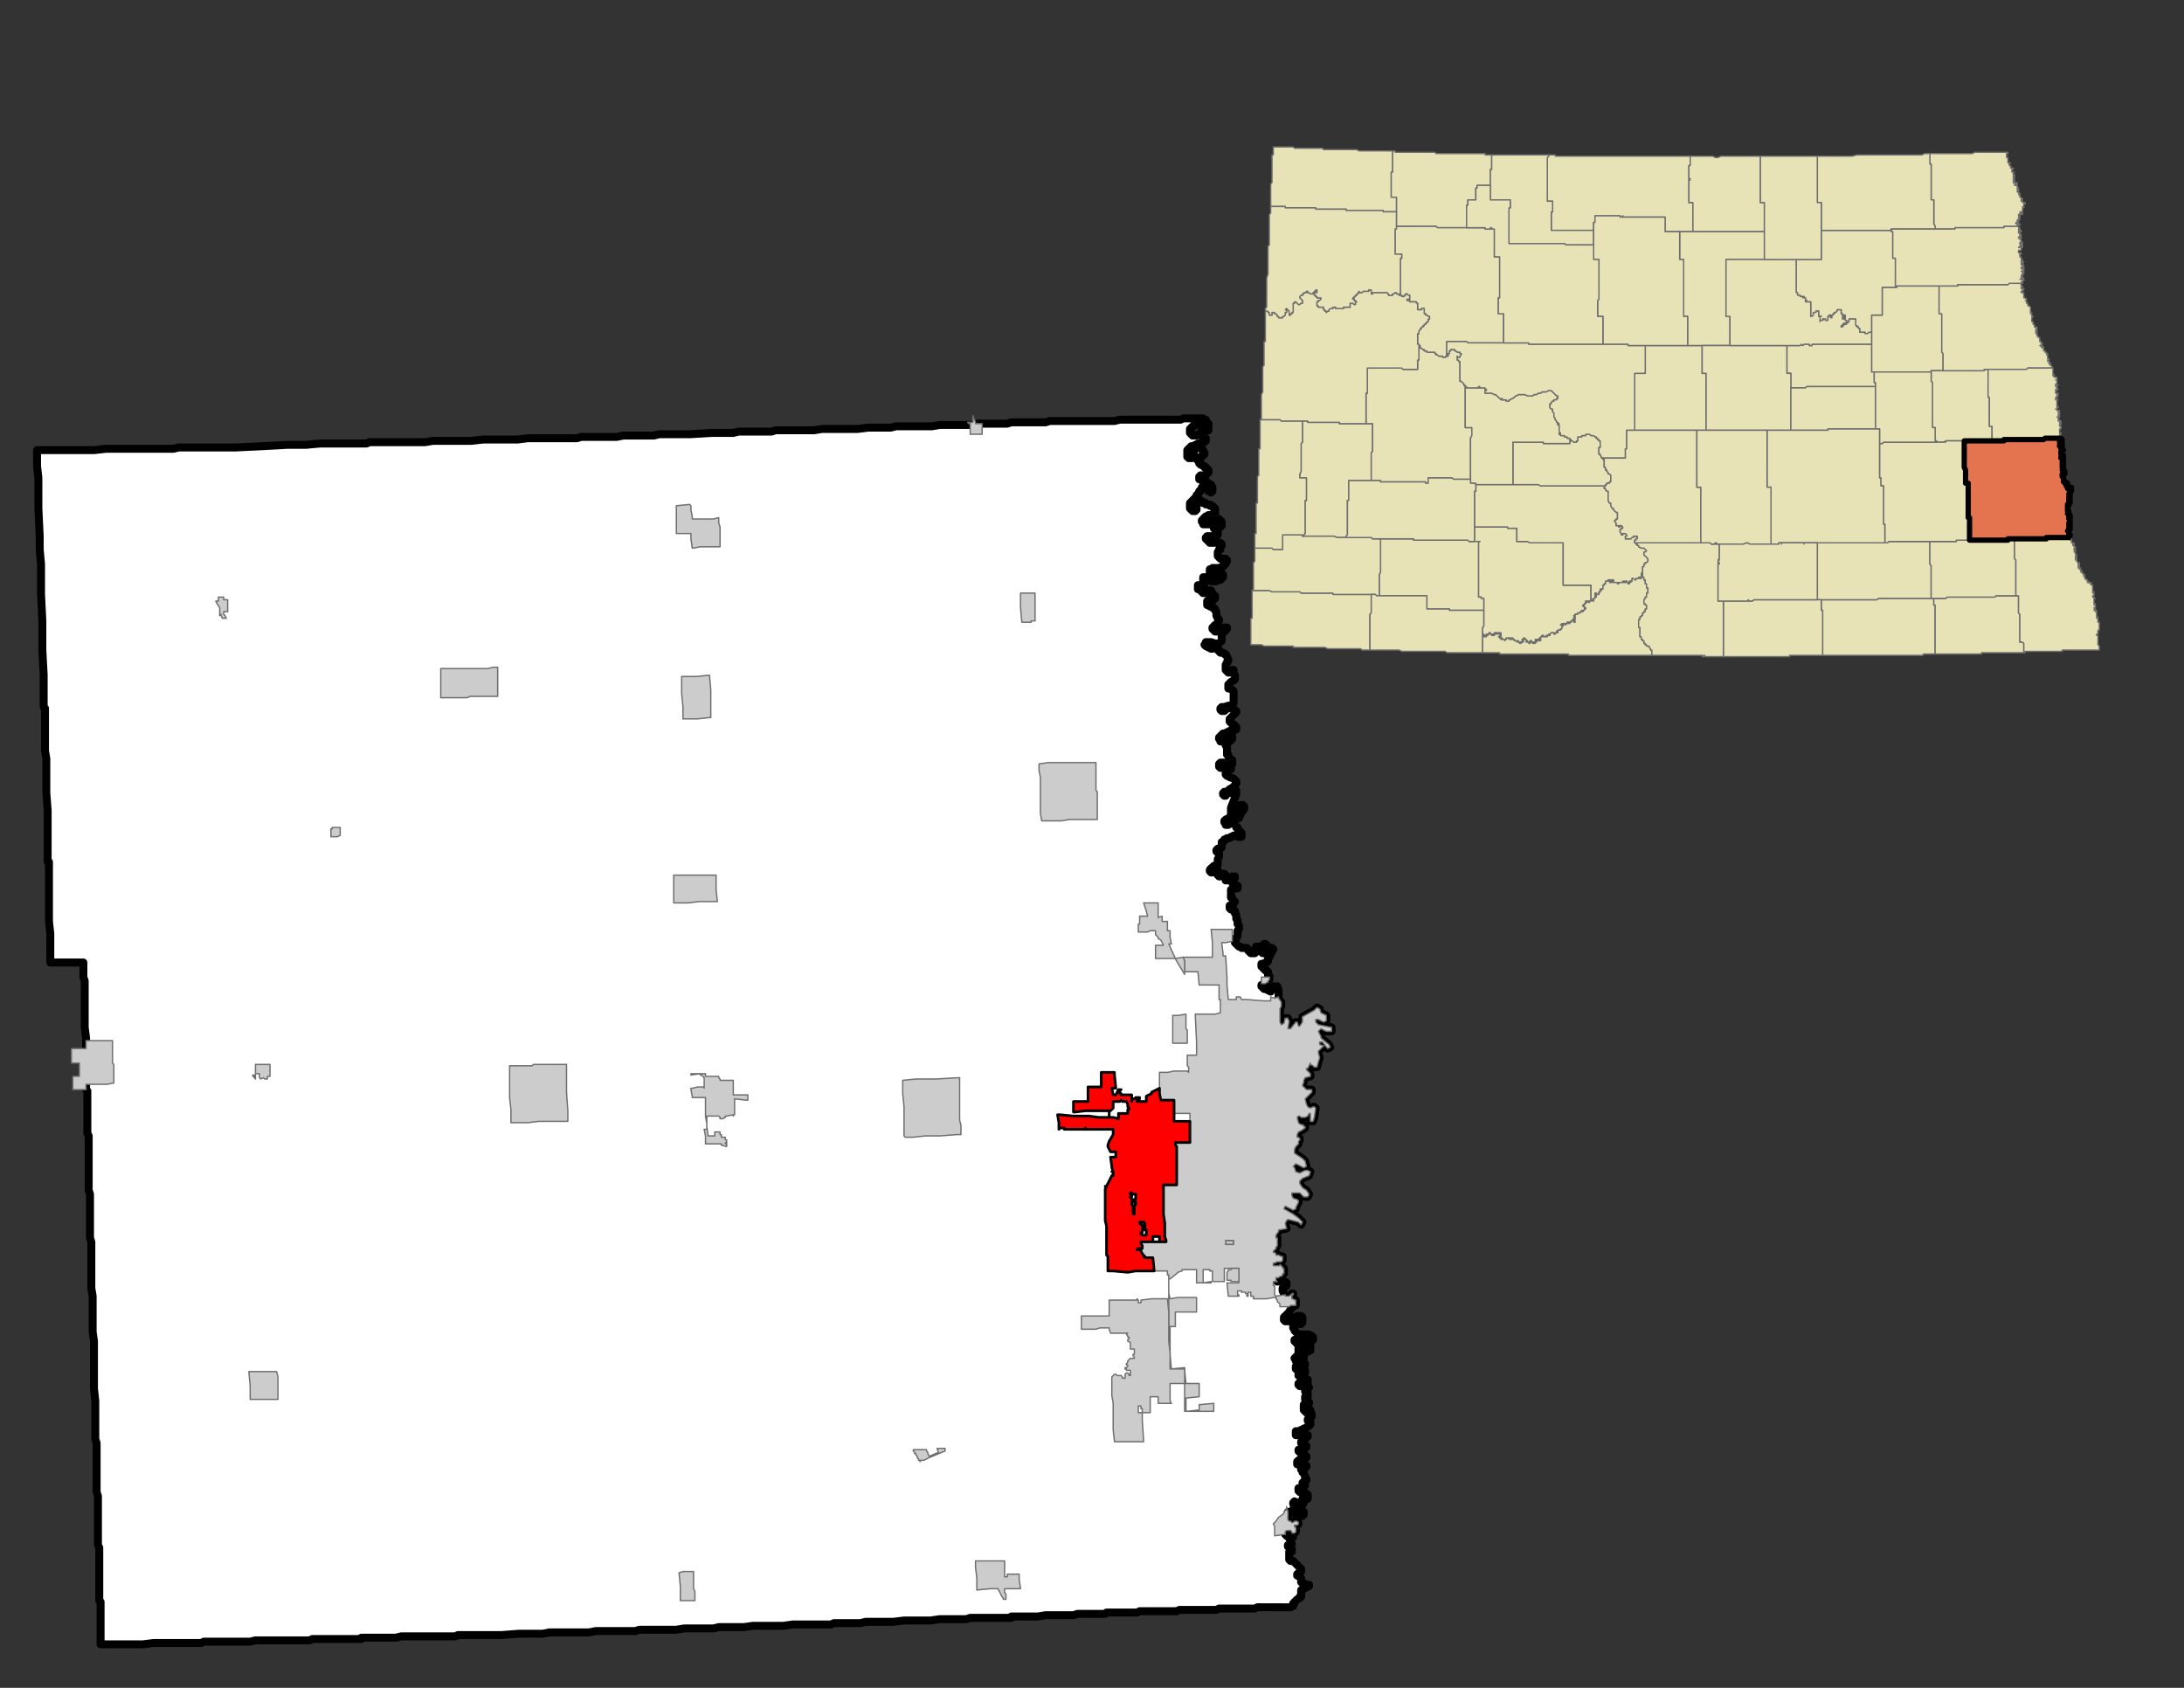<svg xmlns="http://www.w3.org/2000/svg" width="1056" height="816" viewBox="0 0 792 612"><rect x="0" y="0" width="792" height="612" fill="#333333" stroke="none"/><clipPath id="a"><path d="M.96 0v612H792V0H.96z"/></clipPath><path clip-path="url(#a)" fill="#FFF" fill-rule="evenodd" d="M463.194 448.842v2.88l-.48.48v.48l-.48.48-.48.48v.48h.48l.48.48v.48h.96l.96.48h.48v1.44l-.48.48h-1.44l-.96.48h-.48v.96h2.4v-.48l.48.48.48.48v.48h.48v1.92h-.48v.481l-.48.48h-.48l-.48.48h-.96v.96l.48.48h.48l1.44-.48.48.48h.48v.48h.48v.96h-.48v.48h-.48l-.48.48v.96l.48.96v.48h.48v.48h1.44l.48-.48h.48v-.48h.48v.48l-.48.48v.96h.48l.48.48h.48V473.325h-.48l-.96.96-.48.48-.48.96-.48.48-.48.48-.48.48-.48.48v.96l.48.48h1.92l.96-.96.48-.48h.48l.48-.48h1.44l.48.48v1.92h-.48v.48h-.96l-.96-.48h-.96v1.92l.48.48v.48l.48.48.48.48.48.481h3.84l.96.48.48.48v.96l-.48.48-.48.48h-.48l-.96-.48-2.4-.48h-.96v-.48l-.48.48h-.48v.48l.48.48.48.48.48.48h.48l.96.48h.48l1.44-.48h.48v.48h.48v1.44h-.48l-.48.48-.48-.48-.48-.48-.96-.48h-1.44v1.44l.48.48h.96l.48.48v1.44h-1.44l-.48-.96h-.48l-.48.48-.48.48.48.48v.48h.96l.48.48h.48l.48-.48.48.48v.481h.48v.48l-.48.48h-2.88v.96l.96-.48h.48l.96.48h.48l.48.48v.96h-.48v.48h-.48l-.48-.48h-.96v.96l.96.48.48.48 1.92.48v1.44h-.96l-1.44-.48h-.48v.48h-.48v.48l.48.48h2.88v.48h.48l-.48.48h-.96v.96h.48l.48.481v1.44h-.96v.96h.96v.96h.48v.48h-.48v.48h-1.44v1.92l.48.48.48.48h.48l.48-.48v-.48h.48v.48l.48.96v.96l-.48.48-.48.48h-.48v.48h.48v.48h.48v.961l-.48.48-.96.48-.48.48h-.48l-.48.48h-.48l-.96.48h-.96v1.44h.96l.48-.48h1.92l.48.48h.48v.48l-.48.48h-.48l-.96.96-.48.48v.48h.48v.48h.96l.48.48v.48l-.48.48h-.96l-.48.48h-.96v.48l.48.481.48.48h.48l.48.48h.48l.48.48v.48h-.48l-.48.48h-.96l-.96.48-.48.48v.96h.48l.96.48h1.92v.48l-.48.48-.96-.48-.48.48v.48l.48.48v.48l.48.48.48.96v.48l.48.48v.48l-.48.48h-.48l-.48.481.48.48.48.48-.48.48-1.44.48h-.48v.96l.48.48h.48l.48.48h1.44v.48h.48v1.44h-1.92v.96l.48.48-.48.48v.48h-.96l-.48-.48v-.48h-.48l-.96-.48-.48.48v.48l.48.48v.48h.96v.48l.96.48.48.48h.48l.48.481v.96h-.48v.48h-1.92v-.48h-.48v-1.44h-.48v-.48h-.48l-.48.48-.48.48h-.96v2.88l.48.48h.48l.48.48h.48l.48-.48h.96l.48.48v.48l-.48.48h-.96v.48l.48.48v1.44l-.48.48h-.96v-.48l-.48-.48h-1.44l-.48.48v.96h.48v.48h.96l.48-.48h.96v.96l-.96.48h-.48l.48.48v.961l.48.48h-.48v.48h-.96v.48l.96.48.48.48v.96h-.96v2.88l.48.48h.96l.48.48.48.48 1.44 1.44.48.48v.961l-.96.48-.48.48v.48l.96.48.48.48v1.44h.48v.48h.48l1.44.48h.48v.48h-.48l-.48.48-.96.48-.48.48h-.48v2.4h-.48v.48l-.96.48-.48.481-.48.48v.48h-.48v.96h-.48l-.48.48H455.994l-.96.48h-12.96l-.96.48H427.675l-.96.48H413.276l-.96.48h-11.04l-.48.48h-10.08l-1.44.48h-10.08l-2.88.48H366.715v.48h-14.88l-1.44.48h-9.6l-3.359.48H327.836l-3.84.48h-10.08l-1.92.48H302.396l-.96.48h-13.92l-3.36.48H273.117l-3.36.48h-9.12l-1.92.48h-10.559l-2.88.48H231.837l-1.44.481H215.997l-2.4.48h-14.4l-2.4.48h-8.64l-6.24.48H166.079l-.96.48H145.438l-1.92.48h-12.48v.48H113.278l-.96.48h-19.68l-1.92.48H73.92l-.96.48H55.68l-3.84.48H36.48V580.854l-.48-.48V561.173l-.48-.96V542.45l-.48-1.44v-17.762l-.48-1.44v-13.921l-.48-4.321v-17.281l-.48-3.361V469.964l-.48-2.88v-16.802l-.48-1.44V433l-.48-1.44V411.878l-.48-.96V395.556l-.48-.48v-18.722l-.48-3.84V355.714l-.48-1.441V348.993h-12v-10.561l-.48-4.32V312.51h-.48V293.787l-.48-6.241V275.066l-.48-2.88v-15.362l-.48-.48v-11.521l-.48-9.121V225.14l-.48-9.601v-11.041l-.48-5.28v-4.8l-.48-10.082V173.297l-.48-4.321v-5.76h20.64l4.32-.48h24.48l1.92-.48h20.64l10.08-.481 8.64-.48H110.879l5.28-.48H132.959l.96-.48h20.16l2.88-.48h13.919l4.32-.48h12.48l3.84-.48h17.76l1.44-.48H223.677l2.4-.48h11.04l1.92-.48h11.039l8.16-.48h7.68l1.92-.48h12l1.44-.48H295.197l2.88-.48h12.96l3.84-.48h8.16l1.92-.48h12.959l2.88-.48H352.796l.48-.48h12l1.44-.48H379.196l1.44-.48H404.155l1.92-.48h22.079l.96-.48H436.315l.48.48h.48v.96h.48v.48h.48v2.4h-1.92v-.48h-.48v-.96h-.48v-.48h-.48v-.48h-1.44v.48h-.48v.48h-.48l-.48.48v.48h-.48v1.44h.48v.48l.48.48h1.44l.48-.48h.96v.48h.96v.48h.48v.48h.48v.96h-.48v.48h-.96l-.48.48h-.96l-.48.48h-.48l-.48.48h-.96v.48h-.48v.48h-.48l-.48.48v2.4h.48v.48h1.44v-.48h.48v-2.88h.48v-.48h1.92v.48h.48l.48.48v.96h.48v.48h-.48v.48l-.48.48h-.48v.48h-.48v.48h-.48v.48l.48.48v.48h.48v.48h.48l.48.48h.48v.48h.48l.48.48v.48h.48v.96h-.48v.481h-.48v.48h-1.92v.48h-.48v.96h.48l.48.48h.96v.48h.96l.48.48.48.48h.48v.96h.48v1.44h-.48v.48l-.48-.48h-.48v-1.44h-.48v-.48h-.48v-.48h-.48l-.48.48-.48.48v.48l-.48.48v.48h-.48v.48l-.48.48v.48h-.48v.48l-.48.48-.48.48-.48.48-.48.48v.481h-.48v1.92h.48v.48h.48v.48h.96l.48-.48v-1.92h-.48v-1.44h.48v-.48h.96v.48h.48l.48.48h.48v.48h.96v.48h1.44v.48h.96v.48h.48v.48h.48v1.92h-.48v.48h-1.92v.48h-.96l-.48.48-.48.48v.48h-.48v.48l.48.48v.48h2.4l.48-.48h.48v-.48h.96v-.48h.96v-.48h.48v.48h.48l.48.48v1.44h-.48v.48h-2.4v.48l.48.48h.48l.48.48V193.939l-.48.48h-3.36l-.48.48v.48h.48v.48h.48v.48h.48v.48h3.84v.48h.48v.48l-.48.48v.96h-.48v.48l-.48.48v1.44l.48.48.48.48h1.92v.48h.48v.48h-.48v.961h-.48v.48h-.48v.48h-.48v.48h-3.36v.48h-.96v1.44h.48v.48h.96v-.48h2.88v.48h.48v.96h-.48v.48l-.48.48h-.96l-.48.48h-1.92v-.48h-.96l-.48-.48-.48-.48h-.96v1.44h.48v.96h-.48v.48h-1.92v1.44h.48l.96.96.48.481h.96l.48-.48.48-.48h.96v.48l.48.48v.48l.48.48h.48v.96l-.48.48h-1.44l-.96.48v1.44h.48l.48.48h.96v.48h.48l.48.48v.48l.48.48v1.44l.48.96.48.48v.48l-.48.481v.48l-.96.48-.48.48v.48h-.48v.48l.48.48.48.48h1.92l.48-.48.48-.48.48-.48h.96v.48l-.48.48-.48.48-.48.48-.48.48v2.4l-.48.48-.48.48h-1.44l-1.44-.48h-1.92v.48l-.48.48.48.48.96.48.96.48h.48l1.44-.48.48.48v.48h.48v.481l.48.48h.96l.48.48h.48l.48.96.48.96v.48l-.48.48v.48l-.48.48v1.92l.48.48.48.48h.48l.48-.48.48-.48h.48v1.44l.48.48v1.44l-.48.48-.96.481-.48.48-.48.48v1.44h.48l.96.48.48.48v4.32l-.48.48-.48.48h-.96l-1.44.48h-.96v.48h-.48v.48l.48.481h.96l.48-.48.48-.48h1.92l.96.48.48.48v.48l-.48.48-.48.48-.96.96-.48.48v.96l.48.48.48.48h.48l.48.48.48.48v.96h-.48l-.96.48h-.96l-.48.48h-.48l-.48.48h-.96l-.96.96-.48.48v.48l.48.481v.48h.96v-.48l.48-.48v-.48l.48-.48v-.48h.96v-.48l.48.48h.48l.48.48v.96l-.48.48-.48.48h-1.44v1.44h.48v3.36h.48v.48l.48.96.48.48h.48v1.44h-1.92l-.96-.48h-1.44l-.48.48v.96h.48v.48h1.44l.96-.48h.96l.48.48v.48h-.48l-.96.481v.48l-.48.48v.48l.48.48h.48l.48.48 1.44.48.48.48.48.48v.96l-.48.48-.48.48-.48.48-.96.48-.48.48-.48.48h-.96v.48h-.48v.48l.48.48h.48v-.48l.48-.48h.96l.48-.48.48-.48h1.44v1.44l-1.92 4.801v1.92h.48v.48h.48l.48-.48h.48v-.48l.48-.96v-.48l.48-.48.48-.48h.96v.48h.48v.96l-1.44 1.92v.48l-.48.48v.48h-2.88l-.48-.48v.48h-.48l-.96.48-.48.48v.48l.48.48v.48h.96l.48-.48h1.44l.96.96v.48h.48v.48l.48.481.96.96v1.44h-1.44l-.48-.48h-.96l-.48.48h-.48l-.48.48h-.96l-.48.48h-.48v.48l-.48.48h-.48v1.92h-.48v.48h-.96l-.48.48v.48l.48.48.48.48v.96l-.48.961v1.92l-1.44.48-.48.48-.48.48v.48h-.48v.48l.48.48h.48l.48-.48.48-.48h.96v1.92h.48v.48h.48v-.48l.96-.48h.48l.48.48v1.92h.96l.48-.48.96-.96h.96v.48l-.48.96h-.48v.96l.48.48.96.48h.48v.961h-1.92l-.48.48v2.88h.48v.48l.48.48v.48h.48l-.48.48v.48h-.48l-.48.48h-.48v.96l.48.48h.48l.48.48h.48v.96l.48.48V333.152l.48.48v1.44l.48.48v1.44l-.48.48v1.92l-.48.48v.48h-.48v1.44l.48.48.96.96h.48l.48.481h1.92l.48.48v.48h.48v.48l.48.48h1.44l.48-.48v-1.92h1.44v.96l.48.48v.48l.48.48h.48v-1.44l-.48-.48v-.96l.48-.48h.48l.48.48.48.48.48.48h.96v.48h.48l-.48.48v.48l-.48.48v.48h-.48v.96l-.48.48v.96l-.48.48h-.48l-.48.48h-.96v.96l.48.48.48.48h.48v.48h.48l.48.48v1.44h.48V355.234l-.48.48v.48h-.48l-.48.48h-.48l-.96.48v.48h.48v.48h.48v.48h.48l1.92.96.96-1.92h1.44l.48 1.44v2.88l.96 1.44v1.44l-.48.961V370.594l.48.96.96-.48.48-1.92h.96v.48l.48.48-.48 2.88h.96l1.92-2.4h.48l.48 1.44h.48l.96-1.44v-1.92l4.32-2.4.96-.96.96.48.48 1.44 1.92.96v1.92l-.96.48-1.92-.96h-.96v.96l.96.96 4.8.96v1.44h-1.92l-1.92-.96-.96.96.96 1.921v.48l2.88 2.4.48.96-.96.48-1.92-2.4h-.96v.96l1.44.48-1.92 1.92v.48l.48 1.92-.48 1.44-.48 1.921h-.96l-.48-.48-.96-.48v-.48l-.96 1.92h-.48v.48l.96.96.48.48v.96l-1.92.48-.48.96v.48l-.48 1.44.48.48.48.48.48.48h1.92v.96l-1.44 1.44-.48.481-.48.48.48 1.92.48.96.96.48.96-.48h.48l.48.48-.48 3.36-.48 1.44h-.96v-2.88h-.48l-.48.96-.96.48h-1.44l-.48-.48h-.48l-.48.48.48 1.92.48.48 1.44.48v.481h.48v.48l-1.44.96-.96.48-.48.96v.96h.48l.48.48v.48l-.48.48v.96l-.96.96-.48.96v1.44l2.88 1.921.96.96.48 1.92-.96.48-2.88-1.44-.96.96.48.48.48 1.44 1.44.48 1.92-.96h.96l.96.48-.48 1.44-2.4.96-.48.48-.48.48v.96l.96 1.441 1.44.96.96 1.44-.48.96h-1.44l-1.44-1.44h-2.88v.96l.48.96 1.44.48.48.48v.48l-.96 1.92v.48l-.96.48-2.88-1.44-.48.96 3.36 1.92 1.92 1.441 1.44 1.44-.48.96-.96-.96-3.84-.96-.48.48-.48.96.48 1.92-2.88.48v.48l-.96 1.44v.96h.48z"/><path clip-path="url(#a)" fill="none" stroke="#000" stroke-width="2.88" stroke-miterlimit="10" stroke-linecap="round" stroke-linejoin="round" d="M463.194 448.842v2.88l-.48.48v.48l-.48.48-.48.48v.48h.48l.48.48v.48h.96l.96.48h.48v1.44l-.48.48h-1.44l-.96.48h-.48v.96h2.4v-.48l.48.48.48.48v.48h.48v1.92h-.48v.481l-.48.48h-.48l-.48.48h-.96v.96l.48.48h.48l1.44-.48.48.48h.48v.48h.48v.96h-.48v.48h-.48l-.48.48v.96l.48.96v.48h.48v.48h1.44l.48-.48h.48v-.48h.48v.48l-.48.48v.96h.48l.48.48h.48V473.325h-.48l-.96.96-.48.48-.48.96-.48.48-.48.48-.48.48-.48.48v.96l.48.48h1.92l.96-.96.48-.48h.48l.48-.48h1.44l.48.48v1.92h-.48v.48h-.96l-.96-.48h-.96v1.92l.48.48v.48l.48.48.48.48.48.481h3.84l.96.48.48.48v.96l-.48.48-.48.48h-.48l-.96-.48-2.4-.48h-.96v-.48l-.48.48h-.48v.48l.48.48.48.48.48.48h.48l.96.48h.48l1.44-.48h.48v.48h.48v1.44h-.48l-.48.48-.48-.48-.48-.48-.96-.48h-1.44v1.44l.48.48h.96l.48.48v1.44h-1.44l-.48-.96h-.48l-.48.48-.48.48.48.48v.48h.96l.48.48h.48l.48-.48.48.48v.481h.48v.48l-.48.48h-2.88v.96l.96-.48h.48l.96.48h.48l.48.48v.96h-.48v.48h-.48l-.48-.48h-.96v.96l.96.48.48.48 1.92.48v1.44h-.96l-1.44-.48h-.48v.48h-.48v.48l.48.48h2.88v.48h.48l-.48.48h-.96v.96h.48l.48.481v1.44h-.96v.96h.96v.96h.48v.48h-.48v.48h-1.44v1.92l.48.48.48.48h.48l.48-.48v-.48h.48v.48l.48.96v.96l-.48.48-.48.48h-.48v.48h.48v.48h.48v.961l-.48.48-.96.48-.48.48h-.48l-.48.48h-.48l-.96.48h-.96v1.44h.96l.48-.48h1.92l.48.48h.48v.48l-.48.48h-.48l-.96.96-.48.48v.48h.48v.48h.96l.48.48v.48l-.48.48h-.96l-.48.48h-.96v.48l.48.481.48.48h.48l.48.48h.48l.48.48v.48h-.48l-.48.48h-.96l-.96.48-.48.48v.96h.48l.96.48h1.92v.48l-.48.48-.96-.48-.48.48v.48l.48.48v.48l.48.48.48.96v.48l.48.48v.48l-.48.48h-.48l-.48.481.48.48.48.48-.48.48-1.44.48h-.48v.96l.48.48h.48l.48.48h1.44v.48h.48v1.44h-1.92v.96l.48.48-.48.48v.48h-.96l-.48-.48v-.48h-.48l-.96-.48-.48.48v.48l.48.48v.48h.96v.48l.96.48.48.48h.48l.48.481v.96h-.48v.48h-1.92v-.48h-.48v-1.44h-.48v-.48h-.48l-.48.48-.48.48h-.96v2.88l.48.48h.48l.48.48h.48l.48-.48h.96l.48.48v.48l-.48.48h-.96v.48l.48.48v1.44l-.48.48h-.96v-.48l-.48-.48h-1.44l-.48.48v.96h.48v.48h.96l.48-.48h.96v.96l-.96.48h-.48l.48.48v.961l.48.48h-.48v.48h-.96v.48l.96.48.48.48v.96h-.96v2.88l.48.48h.96l.48.48.48.48 1.44 1.44.48.48v.961l-.96.48-.48.48v.48l.96.48.48.48v1.44h.48v.48h.48l1.44.48h.48v.48h-.48l-.48.48-.96.48-.48.48h-.48v2.4h-.48v.48l-.96.48-.48.481-.48.48v.48h-.48v.96h-.48l-.48.48H455.994l-.96.48h-12.96l-.96.48H427.675l-.96.48H413.276l-.96.48h-11.04l-.48.48h-10.08l-1.44.48h-10.08l-2.88.48H366.715v.48h-14.88l-1.44.48h-9.6l-3.359.48H327.836l-3.84.48h-10.08l-1.92.48H302.396l-.96.48h-13.92l-3.36.48H273.117l-3.36.48h-9.12l-1.92.48h-10.559l-2.88.48H231.837l-1.44.481H215.997l-2.4.48h-14.4l-2.4.48h-8.64l-6.24.48H166.079l-.96.48H145.438l-1.92.48h-12.48v.48H113.278l-.96.48h-19.68l-1.92.48H73.92l-.96.48H55.68l-3.84.48H36.48V580.854l-.48-.48V561.173l-.48-.96V542.45l-.48-1.44v-17.762l-.48-1.44v-13.921l-.48-4.321v-17.281l-.48-3.361V469.964l-.48-2.88v-16.802l-.48-1.44V433l-.48-1.44V411.878l-.48-.96V395.556l-.48-.48V377.796M31.2 377.795v-1.44l-.48-3.84V355.714l-.48-1.441V348.993h-12v-10.561l-.48-4.32V312.51h-.48V293.787l-.48-6.241V275.066l-.48-2.88v-15.362l-.48-.48v-11.521l-.48-9.121V225.14l-.48-9.601v-11.041l-.48-5.28v-4.8l-.48-10.082V173.297l-.48-4.321v-5.76h20.64l4.32-.48h24.48l1.92-.48h20.639l10.08-.481 8.64-.48H110.879l5.28-.48H132.959l.96-.48h20.16l2.88-.48h13.919l4.32-.48h12.48l3.84-.48h17.76l1.44-.48H223.677l2.4-.48h11.04l1.92-.48h11.039l8.16-.48h7.68l1.92-.48h12l1.44-.48H295.197l2.88-.48h12.96l3.84-.48h8.16l1.92-.48h12.959l2.88-.48H352.796l.48-.48h12l1.44-.48H379.196l1.44-.48H404.155l1.92-.48h22.079l.96-.48H436.315l.48.48h.48v.96h.48v.48h.48v2.4h-1.92v-.48h-.48v-.96h-.48v-.48h-.48v-.48h-1.44v.48h-.48v.48h-.48l-.48.48v.48h-.48v1.44h.48v.48l.48.48h1.44l.48-.48h.96v.48h.96v.48h.48v.48h.48v.96h-.48v.48h-.96l-.48.48h-.96l-.48.48h-.48l-.48.48h-.96v.48h-.48v.48h-.48l-.48.48v2.4h.48v.48h1.44v-.48h.48v-2.88h.48v-.48h1.92v.48h.48l.48.48v.96h.48v.48h-.48v.48l-.48.48h-.48v.48h-.48v.48h-.48v.48l.48.48v.48h.48v.48h.48l.48.48h.48v.48h.48l.48.48v.48h.48v.96h-.48v.481h-.48v.48h-1.92v.48h-.48v.96h.48l.48.48h.96v.48h.96l.48.48.48.48h.48v.96h.48v1.44h-.48v.48l-.48-.48h-.48v-1.44h-.48v-.48h-.48v-.48h-.48l-.48.48-.48.48v.48l-.48.48v.48h-.48v.48l-.48.48v.48h-.48v.48l-.48.48-.48.48-.48.48-.48.48v.481h-.48v1.92h.48v.48h.48v.48h.96l.48-.48v-1.92h-.48v-1.44h.48v-.48h.96v.48h.48l.48.48h.48v.48h.96v.48h1.44v.48h.96v.48h.48v.48h.48v1.92h-.48v.48h-1.92v.48h-.96l-.48.48-.48.48v.48h-.48v.48l.48.48v.48h2.4l.48-.48h.48v-.48h.96v-.48h.96v-.48h.48v.48h.48l.48.48v1.44h-.48v.48h-2.4v.48l.48.48h.48l.48.48V193.939l-.48.48h-3.36l-.48.48v.48h.48v.48h.48v.48h.48v.48h3.84v.48h.48v.48l-.48.48v.96h-.48v.48l-.48.48v1.44l.48.48.48.48h1.92v.48h.48v.48h-.48v.961h-.48v.48h-.48v.48h-.48v.48h-3.36v.48h-.96v1.44h.48v.48h.96v-.48h2.88v.48h.48v.96h-.48v.48l-.48.48h-.96l-.48.48h-1.92v-.48h-.96l-.48-.48-.48-.48h-.96v1.44h.48v.96h-.48v.48h-1.92v1.44h.48l.96.96.48.481h.96l.48-.48.48-.48h.96v.48l.48.48v.48l.48.48h.48v.96l-.48.48h-1.44l-.96.48v1.44h.48l.48.48h.96v.48h.48l.48.48v.48l.48.48v1.44l.48.96.48.48v.48l-.48.481v.48l-.96.48-.48.48v.48h-.48v.48l.48.48.48.48h1.92l.48-.48.48-.48.48-.48h.96v.48l-.48.48-.48.48-.48.48-.48.48v2.4l-.48.48-.48.48h-1.44l-1.44-.48h-1.92v.48l-.48.48.48.48.96.48.96.48h.48l1.44-.48.48.48v.48h.48v.481l.48.48h.96l.48.48h.48l.48.96.48.96v.48l-.48.48v.48l-.48.48v1.92l.48.48.48.48h.48l.48-.48.48-.48h.48v1.44l.48.48v1.44l-.48.48-.96.481-.48.48-.48.48v1.44h.48l.96.48.48.48v4.32l-.48.48-.48.48h-.96l-1.44.48h-.96v.48h-.48v.48l.48.481h.96l.48-.48.48-.48h1.92l.96.48.48.48v.48l-.48.48-.48.48-.96.96-.48.48v.96l.48.48.48.48h.48l.48.48.48.48v.96h-.48l-.96.48h-.96l-.48.48h-.48l-.48.48h-.96l-.96.96-.48.48v.48l.48.481v.48h.96v-.48l.48-.48v-.48l.48-.48v-.48h.96v-.48l.48.48h.48l.48.48v.96l-.48.48-.48.48h-1.44v1.44h.48v3.36h.48v.48l.48.96.48.48h.48v1.44h-1.92l-.96-.48h-1.44l-.48.48v.96h.48v.48h1.44l.96-.48h.96l.48.48v.48h-.48l-.96.481v.48l-.48.48v.48l.48.48h.48l.48.48 1.44.48.48.48.48.48v.96l-.48.48-.48.48-.48.48-.96.48-.48.48-.48.48h-.96v.48h-.48v.48l.48.48h.48v-.48l.48-.48h.96l.48-.48.48-.48h1.44v1.44l-1.92 4.801v1.92h.48v.48h.48l.48-.48h.48v-.48l.48-.96v-.48l.48-.48.48-.48h.96v.48h.48v.96l-1.44 1.92v.48l-.48.48v.48h-2.88l-.48-.48v.48h-.48l-.96.48-.48.48v.48l.48.48v.48h.96l.48-.48h1.44l.96.96v.48h.48v.48l.48.481.96.96v1.44h-1.44l-.48-.48h-.96l-.48.48h-.48l-.48.48h-.96l-.48.48h-.48v.48l-.48.48h-.48v1.92h-.48v.48h-.96l-.48.48v.48l.48.48.48.48v.96l-.48.961v1.92l-1.44.48-.48.48-.48.48"/><path clip-path="url(#a)" fill="none" stroke="#000" stroke-width="2.88" stroke-miterlimit="10" stroke-linecap="round" stroke-linejoin="round" d="M439.195 314.91v.48h-.48v.48l.48.48h.48l.48-.48.48-.48h.96v1.92h.48v.48h.48v-.48l.96-.48h.48l.48.48v1.92h.96l.48-.48.96-.96h.96v.48l-.48.96h-.48v.96l.48.48.96.48h.48v.96h-1.92l-.48.48v2.88h.48v.48l.48.48v.48h.48l-.48.48v.48h-.48l-.48.48h-.48v.96l.48.48h.48l.48.48h.48v.96l.48.48V333.152l.48.48v1.44l.48.48v1.44l-.48.48v1.92l-.48.48v.48h-.48v1.44l.48.48.96.96h.48l.48.481h1.92l.48.48v.48h.48v.48l.48.48h1.44l.48-.48v-1.92h1.44v.96l.48.48v.48l.48.48h.48v-1.44l-.48-.48v-.96l.48-.48h.48l.48.48.48.48.48.48h.96v.48h.48l-.48.48v.48l-.48.48v.48h-.48v.96l-.48.48v.96l-.48.48h-.48l-.48.48h-.96v.96l.48.48.48.48h.48v.48h.48l.48.48v1.44h.48V355.234l-.48.48v.48h-.48l-.48.48h-.48l-.96.48v.48h.48v.48h.48v.48h.48l1.92.96.96-1.92h1.44l.48 1.44v2.88l.96 1.44v1.44l-.48.961V370.594l.48.96.96-.48.48-1.92h.96v.48l.48.48-.48 2.88h.96l1.92-2.4h.48l.48 1.44h.48l.96-1.44v-1.92l4.32-2.4.96-.96.96.48.48 1.44 1.92.96v1.92l-.96.48-1.92-.96h-.96v.96l.96.96 4.8.96v1.44h-1.92l-1.92-.96-.96.96.96 1.921v.48l2.88 2.4.48.96-.96.48-1.92-2.4h-.96v.96l1.44.48-1.92 1.92v.48l.48 1.92-.48 1.44-.48 1.921h-.96l-.48-.48-.96-.48v-.48l-.96 1.92h-.48v.48l.96.96.48.48v.96l-1.92.48-.48.96v.48l-.48 1.44.48.48.48.48.48.48h1.92v.96l-1.44 1.44-.48.481-.48.48.48 1.92.48.96.96.48.96-.48h.48l.48.48-.48 3.36-.48 1.44h-.96v-2.88h-.48l-.48.96-.96.48h-1.44l-.48-.48h-.48l-.48.48.48 1.92.48.48 1.44.48v.481h.48v.48l-1.44.96-.96.48-.48.96v.96h.48l.48.48v.48l-.48.48v.96l-.96.96-.48.96v1.44l2.88 1.921.96.96.48 1.92-.96.48-2.88-1.44-.96.96.48.48.48 1.44 1.44.48 1.92-.96h.96l.96.48-.48 1.44-2.4.96-.48.48-.48.48v.96l.96 1.441 1.44.96.96 1.44-.48.96h-1.44l-1.44-1.44h-2.88v.96l.48.96 1.44.48.48.48v.48l-.96 1.92v.48l-.96.48-2.88-1.44-.48.96 3.36 1.92 1.92 1.441 1.44 1.44-.48.96-.96-.96-3.84-.96-.48.48-.48.96.48 1.92-2.88.48v.48l-.96 1.44v.96h.48"/><g fill="#CCC" fill-rule="evenodd" stroke="#6E6E6E" stroke-width=".48" stroke-miterlimit="10" stroke-linecap="round" stroke-linejoin="round"><path clip-path="url(#a)" d="M352.796 153.134v-2.4l.96 2.4v.48h2.4v3.84h-4.32v-3.84h-.48l-.48-.48h1.92zM31.2 395.077H26.4V390.277h2.4v-4.801h-2.88v-5.28H31.2v-2.88H40.8v8.16l.48.48V392.676l-2.4.48H31.2v1.92zM90.719 504.527v-1.92l-.48-5.28h10.08l.48 1.92v8.16h-10.08v-2.88h0zM253.437 326.91l-3.84.48H244.317v-10.08H259.677V322.59l.48 4.32h-6.72zM387.355 276.506h10.08v10.08l.48.48v10.081h-10.08l-2.88.48h-7.2l-.48-2.88v-12.96l-.48-2.401v-2.4l3.36-.48h7.2zM251.997 245.303h.48l4.8-.48.48 5.28v10.081h-.48l-4.32.48H247.677v-4.32l-.48-4.8v-6.241h4.8zM123.359 302.908l-.96.48h-2.4v-2.88h.48v-.48h2.88v2.88zM462.714 469.964l3.36-.48v.48h1.44l.48-.48h.48v-.48h.48v.48l-.48.48v.96h.48l.48.48h.48v1.92h-1.92l-.48.48h-3.36v-.96l-.48-.48-.48-.48v-.48l-.48-.48v-.96h0zM97.919 387.876v2.4h-.96v.96h-.96l-.48-.48-.96.48-.48-.48v-1.44h-1.44v-3.36H97.919v1.92h0zm-5.28 1.92v1.44l-.48-.48v-.48h-.48v-.48h.96zM82.559 218.9v2.88h-1.44v.96l.48.48.48.96h-1.44l-.48-.96v-.48h-.48v.48-2.88l-.96-1.44-.48-.96h.96v-1.44h1.92v.96h1.44v1.44h0zM446.395 449.802h.96v1.44h-2.88v-1.44h1.92zM430.555 377.795v.48H425.275v-10.08h1.92l2.88-.48V372.994l.48.48v4.32zM404.635 417.639h-1.92l-.48-.96-.48-.96v-.48l.48-1.44 1.44-2.4v-1.92H393.595v-.481.48h-7.68v-.48h-1.44l-.48.48v-2.4l-.48-2.88h.96l4.8.48h5.76l3.36.48h3.84v-2.4h-8.64l-3.84.48h-.48v-3.84H394.555v-5.281h4.8v-5.28h4.8v.96l.48 4.8h-1.44l.48 2.4h.96l.96-1.92h.96l-.48.48v.96h.48v.48h3.84v2.4-.48l.48-.48h.48l.48-.48h1.44v.48l-.48.48h-.48v.48h3.36v-1.92l1.92-.96v-.48l.96-.48.96-.48.96-.48v1.92l.48 2.4h4.8v7.68h5.76V414.279h-5.28v.96l.48.48v13.922h-4.8V440.2l.48 3.361v4.8l.48 1.44v.48h-9.12v.48l.48.961v.96h-1.44l-.48.48h1.44v.48l.48.96.48.48v.48h.48v.48h2.88l.48 4.8H411.835l-2.88.48-5.28-.48h-1.92V455.563l-.48-.48v-10.56l-.48-1.92V431.08l.48-.961h-.48.48l.96-1.92.96-1.92h.48v-1.44h-.48.48l-.48-1.44v-.48l-.48-3.361h1.92v-1.92zm15.84 32.643v-1.92h-2.4v1.92h2.4zm-6.24-3.36h-.48v.48l.48.48h1.44v-1.92h-1.44v.96zm-.96-3.84v.48h.48v.48h.48v.96l.48.48h.48v.48-2.4l-.48-.48h-1.44zm-2.88-6.721v.48l.48.48v2.88h.48v-3.36h.48v-.96h-1.44v.48zm1.44-3.36h-.96l-.48-.48h-.48v.48l.48.48v.48h-.48l.48.96h1.44V433zm-3.36-29.283h.48v-1.44h.48v-.48l-.48-.48v-.96l-.48-.96h-1.44l-.48-.48-.48.48h-2.4v2.4l-.48.48-.48.48h-.48v2.4h1.44l1.92.48v-1.92h2.88zM462.234 553.491l-.48-.96.48-.48.48-.48.96-1.44 1.44-.96.48-.48v-.48l.48-.48.48-.48v-.96l.48 1.92v2.88l.48.48h.48l.48.48h.48l.48-.48h.96l.48.48v.48l-.48.48h-.96v.48l.48.48v1.44l-.48.48h-.96v-.48l-.48-.48h-1.44l-.48.48v.96h-.48l-3.36.48v-3.36zM255.837 390.276h4.8v.48l.48.48v.48h4.8V396.996h5.28V398.918h-.48l-4.32-.48v5.76h-.48v.48-.48l-2.4.48h-.48v.48l-.96.48h-.96v-.48l-.48-.48h-4.32V408.519l.48 3.36h2.4v-1.44h1.92v.96h.48v.96h1.44v.96h.48v2.4l-1.92-.48v-.48h-5.76v-2.88l-.48-2.4h.96v-1.92l-.48-2.88v-6.721h-4.8v-.48l-.48-2.4v-.48h.48l1.92-.48h2.4v.48-3.84l-.48-.48-.48-.48h-.48v-.48l-3.36.48v-.48H255.837v.96zm7.68 24.483v-.48h-.48v.48h.48zM336.956 528.05l3.36-1.441-.48-1.44h2.88v.96l-5.76 2.4-1.92.96h-.96l-.48.48v-.48h-.48v-.48l-.48-.48v-.48l-.48-.48v-.48h-.48v-.48l-.48-.48v-.48h4.8v.48l.48.48v.48l.48.96z"/><path clip-path="url(#a)" d="M420.475 450.282h2.4v-.48l-.48-1.44v-4.8l-.48-3.361V429.64h4.8V415.719l-.48-.48v-.96H431.515v-10.561h-5.76v-4.8H420.955l-.48-2.401v-7.68h2.88l2.4-.48h4.8l.48.48v-1.921l-.48-.48v-3.84h3.36v-4.8l-.48-10.082H440.635l1.92-.48v-4.8h-.48v-5.28h-7.2l-.48-4.801h-4.8v-3.84l-.48-1.44H439.675V341.791l-.48-4.8h7.68v4.32l-2.4.48h-1.44l.48 3.84v.96h.96l.48 7.68v2.881l.48 5.28h2.88v-.96h1.44l.48.96h1.92l6.24.48h2.4v-1.44l1.44.48 1.44-.48v.48l.96 1.44v1.44l-.48.961V370.594l.48.96.96-.48.48-1.92h.96v.48l.48.48-.48 2.88h.96l1.92-2.4h.48l.48 1.44h.48l.96-1.44v-1.92l4.32-2.4.96-.96.96.48.48 1.44 1.92.96v1.92l-.96.48-1.92-.96h-.96v.96l.96.96 4.8.96v1.44h-1.92l-1.92-.96-.96.96.96 1.921v.48l2.88 2.4.48.96-.96.48-1.92-2.4h-.96v.96l1.44.48-1.92 1.92v.48l.48 1.92-.48 1.44-.48 1.921h-.96l-.48-.48-.96-.48v-.48l-.96 1.92h-.48v.48l.96.96.48.48v.96l-1.92.48-.48.96v.48l-.48 1.44.48.48.48.48.48.48h1.92v.96l-1.44 1.44-.48.481-.48.48.48 1.92.48.96.96.48.96-.48h.48l.48.48-.48 3.36-.48 1.44h-.96v-2.88h-.48l-.48.96-.96.48h-1.44l-.48-.48h-.48l-.48.48.48 1.92.48.48 1.44.48v.481h.48v.48l-1.44.96-.96.48-.48.96v.96h.48l.48.48v.48l-.48.48v.96l-.96.96-.48.96v1.44l2.88 1.921.96.96.48 1.92-.96.48-2.88-1.44-.96.96.48.48.48 1.44 1.44.48 1.92-.96h.96l.96.48-.48 1.44-2.4.96-.48.48-.48.48v.96l.96 1.441 1.44.96.96 1.44-.48.96h-1.44l-1.44-1.44h-2.88v.96l.48.96 1.44.48.48.48v.48l-.96 1.92v.48l-.96.48-2.88-1.44-.48.96 3.36 1.92 1.92 1.441 1.44 1.44-.48.96-.96-.96-3.84-.96-.48.48-.48.96.48 1.92-2.88.48v.48l-.96 1.44v.96h.48v2.881l-.48.48v.48l-.48.48-.48.48v.48h.48l.48.48v.48h.96l.96.48h.48v1.44l-.48.48h-1.44l-.96.48h-.48v.96h2.4v-.48l.48.48.48.48v.48h.48v1.92h-.48v.481l-.48.48h-.48l-.48.48h-.96v.96l.48.48h-1.44v1.44h.48v3.36l.48.48v.48h-.96l-2.4.48h-4.8v-.96h-.96v-1.44h-.96v1.44h-.48v-.96h-.48v-.48h-1.44v-.48h-1.44v1.44h.48v.48h-3.84l-.48-4.8h4.32V459.883H443.995v4.8h-4.32v-3.84h-.96v-.48h-2.4v4.8l2.88-.48v.48h-5.28v-4.8H428.635v.48l-1.44.48-.48.48-2.4 1.92h-.48v5.28l.48 1.92 2.88-.48h6.72v5.281h-7.68V481.004h-1.92v10.562l.48 4.8 4.8-.48v.96l.48 4.8h4.8v4.801l-4.8.48v4.8h.48l4.32-.48v-1.92l5.28-.48v2.88H429.595v-15.36H424.315v-5.761l-.48-4.32v-24.003h-.48v-1.44h-4.8l-.48-4.8h-2.88v-.48h-.48v-.48l-.48-.48-.48-.96v-.48h-1.44l.48-.48h1.44v-.961l-.48-.96v-.48H420.475zm25.92-.48h-1.92v1.44h2.88v-1.44h-.96z"/><path clip-path="url(#a)" d="M445.915 464.203h-.96v-2.88l.48-.48v-.48h.96l.48-.48h2.4v4.8h-2.88v-.48h-.48zM375.356 216.98v8.16h-1.44v.481h-3.36l-.48-5.28V215.06H375.356v1.92zM419.995 332.67l1.44-.48v1.921h1.92v3.36h.96v2.4l.48 2.4h-.96l2.4 5.281 2.88-.48.48 1.44v4.8l-2.88-4.8-.48-.96h-7.2v-4.8h2.88l-.48-.96-.48-.96-.96-.48v-.48l-.48-.48-.48-.48v-1.44h-1.92l-.96.48h-3.36v-2.88h.48v-2.881h2.88l-.48-1.92-.96-2.88H419.995V332.67zM392.155 481.005v-3.84h10.08v-5.761H412.315v-.48l.48.48v.96h.96v-.96l3.84-.48h5.76l.48 4.8v10.561l.48 4.32v5.761H429.595V501.646H424.315v6.241l.48.96H419.995v-2.4h-2.88v5.76h-2.88v2.88l.48 7.202v.48h-10.56l-.48-4.32V508.847l-.48-2.881V499.247l.48-.48.48-.48h.48l.48.48h1.44l.48.48v.48h.96v-1.44l.48-.48h.48l.48.48v.48h.48v-1.92h-1.44v-.48h-.48v-.48h.48l.48-.48v-.481h-.48v-.48l.48-.48v-.48l.48-.48.48-.48h1.44v-.48l-.48-.48v-.48h.48v-1.92h-1.44v-2.4l-.96-.48v-.48l.48-.48v-.48h-.48v-.481l-.48-.48.48-.48h-6.24l-.48-1.44v-.48h-3.36l-1.44.48H392.155v-.96zm22.08 31.203v-1.44h-.48v-.96h-.96v2.4h1.44zM245.277 189.618v-6.24l4.8-.481.48.48v1.44l.48 2.4v.96h7.68l1.92-.48v1.92l.48 1.44V198.259H253.917l-2.4.48h-.48l-.48-3.36v-1.92H245.277v-3.84zM364.316 579.894h-.48v-.48l-.48-.48-1.44-2.88h-2.88l-4.8.48v-4.32l-.48-3.841v-2.4H364.316v5.76h.96v-.96h4.32v1.92l.48 3.36h-5.76v1.44l.48.48v1.92h-.48zM251.037 569.813h.48V576.053l.48.96V580.375h-5.28V575.094l-.48-4.801 1.44-.48h3.36zM348.476 410.438v.96h-1.44l-6.24.48H335.516l-4.32.48h-2.88l-.48-.48v-10.56l-.48-4.801v-4.8l4.8-.48H339.356l8.64-.48v15.36l.48 1.92v2.401zM459.834 354.273h.48v.96l-.48.48v.48h-.48l-.48.48h-1.44v-2.4h2.4zM194.878 385.956H205.438V396.036l.48 6.721v3.84h-10.56l-3.84.48h-6.24v-4.8l-.48-4.32V386.436h8.16l.48-.48h1.44zM169.918 242.423H176.638l2.4-.48h1.44v10.56h-10.08l-.96.48h-9.6v-10.56H169.918z"/></g><path clip-path="url(#a)" fill="red" fill-rule="evenodd" stroke="#000" stroke-width=".96" stroke-miterlimit="10" stroke-linecap="round" stroke-linejoin="round" d="M404.635 417.639h-1.92l-.48-.96-.48-.96v-.48l.48-1.44 1.44-2.4v-1.92H393.595v-.481.48h-7.68v-.48h-1.44l-.48.48v-2.4l-.48-2.88h.96l4.8.48h5.76l3.36.48h3.84v-2.4h-8.64l-3.84.48h-.48v-3.84H394.555v-5.281h4.8v-5.28h4.8v.96l.48 4.8h-1.44l.48 2.4h.96l.96-1.92h.96l-.48.48v.96h.48v.48h3.84v2.4-.48l.48-.48h.48l.48-.48h1.44v.48l-.48.48h-.48v.48h3.36v-1.92l1.92-.96v-.48l.96-.48.96-.48.96-.48v1.92l.48 2.4h4.8v7.68h5.76V414.279h-5.28v.96l.48.48v13.922h-4.8V440.2l.48 3.361v4.8l.48 1.44v.48h-9.12v.48l.48.961v.96h-1.44l-.48.48h1.44v.48l.48.96.48.48v.48h.48v.48h2.88l.48 4.8H411.835l-2.88.48-5.28-.48h-1.92V455.563l-.48-.48v-10.56l-.48-1.92V431.08l.48-.961h-.48.48l.96-1.92.96-1.92h.48v-1.44h-.48.48l-.48-1.44v-.48l-.48-3.361h1.92v-1.92zm15.84 32.643v-1.92h-2.4v1.92h2.4zm-6.24-3.36h-.48v.48l.48.48h1.44v-1.92h-1.44v.96zm-.96-3.84v.48h.48v.48h.48v.96l.48.48h.48v.48-2.4l-.48-.48h-1.44zm-2.88-6.721v.48l.48.48v2.88h.48v-3.36h.48v-.96h-1.44v.48zm1.44-3.36h-.96l-.48-.48h-.48v.48l.48.48v.48h-.48l.48.96h1.44V433zm-3.36-29.283h.48v-1.44h.48v-.48l-.48-.48v-.96l-.48-.96h-1.44l-.48-.48-.48.48h-2.4v2.4l-.48.48-.48.48h-.48v2.4h1.44l1.92.48v-1.92h2.88z"/><clipPath id="b"><path d="M777.11 12.961H437.756v265.945H777.11V12.96z"/></clipPath><path clip-path="url(#b)" fill="#E8E2B7" fill-rule="evenodd" stroke="#6E6E6E" stroke-width=".48" stroke-miterlimit="10" stroke-linecap="round" stroke-linejoin="round" d="M489.594 153.614H497.754V163.695l-.48.48V174.256H489.114V181.456h-.48V193.939l-.48.48v.48h-3.36l-.96-.48H472.794v-.48l.48-.48V181.457h.48V173.297h-2.4V171.855l.48-.96V160.815l.48-.48V152.655h1.92v.48H485.754v.48h3.84zM536.154 201.619V196.339h.48-1.92V191.057H546.714v.48h3.36V196.338h3.84l.96.48H566.873V212.18H576.953V217.46h.96v.48h-.48v-.48h-.48v.48h-.48v.48-.48.48h-.48v-.48h-.96v.48h.48-.48v.48h-.48v.48h-.48v.48h.48v.48h.48v.48h-.48v.48h-.48v.48h-.48v-.48.48h-.48v.48h-.96v.48h-.96v.48h-.48.48v.48h-.48.48v.48h-.48.48v.48h-.48v.48h.48v.481h-.48v-.48h-.48v-.48.48h-.48v.48h-.48v.48-.48h-.48.48-.48v.48-.48h-.48.48v.48h-.48v-.48.48h-.48v.48-.48h-.48v.48-.48h-.48v.48h-.48v-.48.48h-.48.48v.48h.48-.48.48-.48v.96h-.48v.48h-.96l-.48.48h.48v.48h-.96v.48h-.48v-.48h-.96l-.48.48h-.48v.48h.48-.96v.48h-.48v-.48.48h-.96v-.48h-.48v.48h-.48v.48h-.48v.48h.48-.48v-.48h.48v.48-.48.48h-.48.48v.48h-.48.48-1.44.48v-.48h-.48v.48h-.48v-.48.96h.48-.48v.48-.48h-.48v.48h-.48l-.48-.48h.48-.48v-.48.48-.48h-.48.48-.48v.48h-.48.48v.48h-.48v-.48.48-.48h-.48.48-.96v-.48h.48-.48v-.48h-.48.48-.48v-.48h-.48v.96-.48.48-.48h-.48v.48h.48-.48l.48.48h-.96.48l-.48.48v-.48.48-.48h-.48v.48-.48h-.48v-.48l-.48.48v-.48h-.96v-.48h-.48.48-.48v-.48.48-.48h-.48v.48h-.48.48v-.48h-.96v.48-.48h-.96v.48-.48.48h-.48v.48-.48h-.96v-.48.48h-.48v-.48h-.48v-.48h-.48.48v-.48.48h.48v-.48h-.48.48v-.48h-.48.48v-.48.48h-.48v-.48h-.48v.48h-.48v-.48h-.48v.48-.48h-.48v.48h.48-.48v.48-.48h-.48v.48h.48-.48v-.48.48h-.48.48v-.48h-.48v.48-.48h-.48v-.48h-.48v.48h.48-.48v-.48.48h-.48v.48h-.48v.48-.96.48h-.48v.48h-.48v-.48.48-.48.48-.96.48h-.48v-2.88l.48-.48V216.981h-.96v-.48h-.96V201.618zM662.392 217.46H680.632l.48-.48H701.272v2.4h.48V237.142h-4.32v.48H660.952V221.301h-.48v-3.84h1.92z"/><path clip-path="url(#b)" fill="#E8E2B7" fill-rule="evenodd" stroke="#6E6E6E" stroke-width=".48" stroke-miterlimit="10" stroke-linecap="round" stroke-linejoin="round" d="M700.312 206.9V216.98H681.112l-.48.48H659.032V196.82H684.472l.48-.48H699.832V204.498l.48.48v1.92zM704.152 120.971V127.691l.48.48V134.413h-4.32v.48H678.712V114.252h3.84V104.17H687.832v-.48H703.192V113.77h.96V120.972zM534.714 189.138V178.097h.48v-2.88.48H557.754l.96.48H582.232l-.48.48v.48h.48v.48l.48.48h.48v3.36l.48.96h.48v.96l.48.96h.48v.48l.48.48.48.48h.48v2.4h-.48v.48h-.48v.48l.48.48v.96h.96v.48h.48v-.48h.48l.48.48v.48h-.48v.48h-.48v.96l.48.481v.48h.48v-.48h.96l.48.48v.48h-.48v.96h1.92l.48-.48h.48v-.48h1.44v.96h-.48v.48h-.48v.96h.48v.48h.48v.48h.48v.48l.96.48h.96l.48.48.48.48-.48.48h-.48v.96l.48.48.48.48.48.48v.96l-.48.481h-.48v.48h-.48v.96h-.48v2.4h-.48v.48h.48v.96-.48h-.48v.48h-.48.48v.48h-.48v-.48h-.48v.48h-.96v.48h-.48l-.48-.48h-.48v.96h-.48v.48-.48h-.48v.96h-.48v-.48h-.48v-.48h-.48v.48h-.48v-.48.48h-.48v-.48.48h-1.44v.48h-.48v-.48h-1.44v-.96h-.48v.96h-.96v-.48h.48v-.48h-.96v.48h-.96v.96h-.48v.48h-.48.48-.48v1.44h-.96.48v.48h-.48v.481l-.48.48v-.48.96h-.96v-.48h-.48v.96h.48v.48h-.48v.48h-.48v.48h-.96V212.18H566.873V196.819H554.873l-.96-.48h-3.84v-4.801h-3.36v-.48H534.713v-1.92zM731.991 219.38v2.88l.48.48V232.822h.96l.48.48V236.663H718.551v.48H701.751V219.381h-.48v-2.4h4.32l.48-.48H723.352l.48-.48H731.991v3.36z"/><path clip-path="url(#b)" fill="#E8E2B7" fill-rule="evenodd" stroke="#6E6E6E" stroke-width=".48" stroke-miterlimit="10" stroke-linecap="round" stroke-linejoin="round" d="M571.673 160.335v-.48h.48v-1.44h1.44v-.48h1.44v-.48h1.44l.48.48h.96l.48.48h.48v.48h.48v.48h.48v.48h.48v2.4h-.48v2.4h.48v.48l.48.48v.48h.48v.48h.48v2.88h.48v.96h.48v.48l.48.48v.481h.48l.48.48v2.4h-.48v.48h-.96v.48h-.48v.48H558.713l-.96-.48H548.633V160.335H559.673v.48H569.273v-1.44h.48v.48h.48l.48.48h.96zM540.954 60.486v.96h-.48V67.206H535.674v.96h-.48v4.32h-2.88v1.92h-.48V82.568H521.274l-.48-.48H506.394V71.528h-1.92V62.406h.48V54.726h.96v.48H520.314l.48.48H538.554v.48h2.4v4.32zM570.713 83.528H562.553V76.808h.48V72.966h-1.92V57.126l.48-.48v-.48h2.4v.48H612.953v3.36h-.48.48-.48V64.806h.48-.48v.48h.48-.48V73.446h1.44V84.008H603.833V78.728H588.473v-.48.48h-.96v-.48H578.393v2.4h-.48v2.88H570.713zM672.952 83.528H685.432l.48-.48v.96h.48V93.608h.96V104.17H682.552V114.25h-3.84V120.492h-.96l-.48.48h-.96v-.48h-1.92v-1.44h-.48v-.48h-.48v-.48h-.48v-2.4h-2.4v.96h-.48v.48h-.48v.48h-.96v.48h-.48v.48h-.48v-.48h.48v-.48h.48v-.48h.48v.48-.48h.48v-.96h-.48v-1.92h-.48.48-.48l.48.48h-.48v.96h.48-.96v-1.92h-.48v-1.44h-1.44.48-.48v.48l-.48.48h-.48v.48h-.48v.48h-.48v.96h-.48.48-.48v-.96h-.48v.48h-.48v1.44h-.96v-.48h-.96.48l-.48.48h-.96v.48-1.92h.48-.96v-1.92h-.96v.48h-.96v.96l-.48.48h-.48V109.45h-1.92v-.48h.48-.48v-.961h-.48.48-.48v-.48h-.48v.48-.48h-.96v-.48h-.96v-.96h-.48V94.089H660.472V83.528H672.952zM495.834 235.702h-1.92l-.48-.48H481.434l-.96-.48H468.954v-.48H458.394l-.96-.48h-3.84V224.18h.48V214.1H460.315l.96.48H471.354l.48.48H483.354v.48-.48.48H497.274V222.26l-.48.48V235.702h-.96zM531.354 144.493V155.054h2.4v2.88l-.48.96V173.777H527.034l-.48-.48H517.914v1.92h-.96v-.48H500.634v-.48h-3.36V164.176l.48-.48V153.614h-2.4V142.573h.48v-9.121H508.314l.48.48H514.074v-3.36h.48V124.811v.48h.48v.96h.48l.48.48h.48v.48h.96v.48h2.88v.48h.48v.48h.48l.48.48h1.44v.48h.96v-.48h.96v-.96h.48v-.96h.48v-.48h1.44v.48h.48l.48.48h.96v.48h.48v.48l-.48.48v.48h-.96v-.48 1.44h.48v.48h.48V138.252h.48l.48.48.48.48v.481h.48V144.493zM510.234 195.378h2.4v.48H532.314l.48.48h3.84-.48V216.5h.96v.48h.96v4.32H525.594v-.48H517.434V216.02H500.154V208.34l.48-.96V195.378H510.234z"/><path clip-path="url(#b)" fill="#E8E2B7" fill-rule="evenodd" stroke="#6E6E6E" stroke-width=".48" stroke-miterlimit="10" stroke-linecap="round" stroke-linejoin="round" d="M534.234 124.332h-1.92l-.48-.48H524.634V129.132h-.48v.48h-.96v-.48h-1.44l-.48-.48h-.48v-.48h-.48v-.48h-2.88v-.48h-.96v-.48h-.48l-.48-.48h-.48v-.96h-.48v-.48h-.48v-3.84h.48v-.96l.48-.48v-.48h.48v-.481h.48v-.48h.48v-.48h.48v-.48h.48v-.48h.48v-.96h.48v-.96h-.48l-.48-.48h-.48v-.48h-.48v-1.92h-.96v.48h-1.44v-2.4h-.48v-.48h-2.4v-.48h-.96v-.48h.96V107.05h-.48l-.48-.48h-.48v.48h-.48v.48h-.96v-.48h-.48V94.089l.48-.48h-.48.48v-1.44h-2.4V83.048h.48v-.96H520.794l.48.48H538.554v.48h1.92v-.48h.48v.48h.96V93.128h1.92V108.01h-.48V113.77h1.92V124.332H534.233zM731.031 215.06v.96H723.831l-.48.48H706.071l-.48.48H700.312V204.98l-.48-.481V196.339H709.432v-.48H728.152v-.48h2.4V202.578l.48.48V215.06zM721.431 153.134v1.44h.96V159.854H705.591v.48-.48l-.48.48h-2.88v-.48h-.48V155.055h-.96V138.733l-.48-.48v-3.84H719.512v-.48h1.44V144.012h.48V153.134zM596.633 130.092V125.292H617.273V135.372h1.44V156.015H592.793V135.374h3.84V130.093zM549.113 237.142H543.833v-.48H537.593V230.422h.48v-.48.96-.48.48-.48.48h.48v-.48h.48v-.48.96-.48h.48v-.48h.48v-.48.48h.48-.48v-.48h.48v.48h.48v.48-.48h.48v.48h-.48.48v-.48.48h.48-.48v-.48h.48v.48-.48h.48-.48v-.48h.48v.48-.48h.48v.48h.48v-.48h.48v.48h.48v-.48.48h-.48.48v.48h-.48.48v.48h-.48v-.48.48h-.48.48v.48h.48v.48h.48v-.48.48h.96v.48-.48h.48v-.48.48-.48h.96v.48-.48h.96v.48h-.48.48v-.48h.48v.48-.48.48h.48-.48.48v.48h.96v.48l.48-.48v.48h.48v.48-.48h.48v.48-.48.48l.48-.48h-.48.96l-.48-.48h.48-.48v-.48h.48v.48-.48.48-.96h.48v.48h.48-.48.48v.48h.48-.48v.48h.96-.48.48v.48-.48.48h.48v-.48h-.48.48v-.48h.48-.48.48v.48-.48.48h.48-.48l.48.48h.48v-.48h.48v.48-.48h.48-.48v-.96.48h.48v-.48h.48v.48h-.48 1.44-.48.48v-.48h-.48.48v-.48.48-.48h-.48v.48h.48-.48v-.48h.48v-.48h.48v-.48h.48v.48h.96v-.48.48h.48v-.48h.96-.48v-.48h.48l.48-.48h.96v.48h.48v-.48h.96v-.48h-.48l.48-.48h.96v-.48h.48v-.96h.48-.48.48-.48v-.48h-.48.48v-.481.48h.48v-.48h.48v.48-.48h.48v.48-.48h.48v-.48.48h.48v-.48h-.48.48v.48-.48h.48-.48.48v.48-.48h.48v-.48h.48v-.48.48h.48v.48h.48v-.48h-.48v-.48h.48v-.48h-.48.48v-.48h-.48.48v-.48h-.48.48v-.48h.96v-.48h.96v-.48h.48v-.48.48h.48v-.48h.48v-.48h.48v-.48h-.48v-.48h-.48v-.48h.48v-.48h.48v-.48h.48-.48v-.48h.96v.48h.48v-.48.48-.48h.48v-.48h.48v.48h.48v-.96h.48v-.48h.48v-.48h-.48v-.961h.48v.48h.96v-.96.48l.48-.48v-.48h.48v-.48h-.48.96v-1.44h.48-.48.48v-.48h.48v-.96h.96v-.48h.96v.48h-.48v.48h.96v-.96h.48v.96h1.44v.48h.48v-.48h1.44v-.48.48h.48v-.48.48h.48v-.48h.48v.48h.48v.48h.48v-.96h.48v.48-.48h.48v-.96h.48l.48.48h.48v-.48h.96v-.48h.48v.48h.48v-.48h-.48.48v-.48h.48v.48h.48v.96h.48v1.44h.48v1.44h.48v1.92h-.48v1.44h-.48v.48l-.48.48v1.44h.48v.48h.48v1.44h-.48v.96h-.48v.48h-.48v.96h-.48v.48h-.48v.96h-.48v2.881h.48v3.36h.48v.96h.48v.48h.48v.96h.48v.48h.48v.48h.96v.48l.48.48v.48h.48V237.623H568.793v-.48H549.113zM495.354 194.898h1.92l.48.48h2.88V207.38l-.48.96V216.02h-.96l-.48-.48H483.354v-.48.48-.48H471.834l-.48-.48H461.274l-.96-.48H454.074l.48-.48V204.019l.48-.48V198.739h6.24l.48.48h3.36V193.938H472.314v.48H483.834l.96.48H495.354zM667.672 124.812H678.712V134.892h.96v3.84h.48V140.174H655.192l-.48.48H649.432V135.373h-1.44V125.292H652.792l.48-.48.48.48.48-.48h1.92v.48h.96v-.48H667.672zM636.472 56.645h1.92V73.446h1.44V84.008H613.912V73.448h-1.44V65.287h.48-.48v-.481h.48-.48V60.006h.48-.48.48v-3.36h8.16l.96.48h.96l.96-.48h12.48z"/><path clip-path="url(#b)" fill="#E8E2B7" fill-rule="evenodd" stroke="#6E6E6E" stroke-width=".48" stroke-miterlimit="10" stroke-linecap="round" stroke-linejoin="round" d="M731.991 219.38v-3.36h-.96V203.06l-.48-.48V195.379H742.071v-.48H750.711h-.48v.48h.48v-.48h.48v.48h-.48.48-.48v.48h.48v-.48 1.44h.96-.48v.48h.48-.48v.48h.48v-.48.96-.48.48h.48-.48.48-.48.48v.48h-.48.48-.48v.48h.48-.48v.48h.48v-.48.48h-.48.48v.48h-.48.48v.96h.48-.48l.48.48h-.48.48-.48v.48h.48-.48v.48h.48-.48.48v.48h-.48.48v.48l.48.48h.48-.48v.48h.48-.48.48v.48h-.48.48v.48h-.48.48v.48h-.48.48v.48-.48.48-.48h.48v.48h-.48.48v.96-.48h.48v.48h-.48.48v.48h.48v.48h.48v.48h-.48.48v.96h.48v.48h.48v.96h.48v-.48.48h.96-.48v.48h.48v.48h.48v2.401h.48-.48v.48l.48-.48v.48h-.48.48v.96h-.48v.48h.48v.48h.48-.48v.48-.48 1.92h.48v.48h-.48.48v.96h-.48.48v.48h-.48.48v.48h-.48.96-.48.48v.48h-.48.48-.48.48v1.92h.48-.48v.48h.48-.48.48V225.622h.48v2.88h-.48v1.44h-.48v.48h.48v3.36l.48.48v1.44H747.83v.481H734.391v.48h-.48v-3.36l-.48-.48h-.96V222.74l-.48-.48v-2.88zM455.995 181.457V172.817l.48-.481V162.736h.48V152.174H464.155l.48.48H472.314V160.334l-.48.48V170.895l-.48.961v1.44h2.4V181.456h-.48V193.459l-.48.48v.48h-.48v-.48H465.114V199.218h-3.36l-.48-.48H455.034V193.458h.48V182.417h.48v-.96zM622.073 125.292H611.993V114.73h-1.44V94.089h-1.44V84.008H639.833V94.088H625.912V114.73h1.44V125.292H622.072z"/><path clip-path="url(#b)" fill="#E8E2B7" fill-rule="evenodd" stroke="#6E6E6E" stroke-width=".48" stroke-miterlimit="10" stroke-linecap="round" stroke-linejoin="round" d="M517.434 117.13h-.48v.48h-.48v.481h-.48v.48h-.48v.48h-.48v.48l-.48.48v.96h-.48v3.84h.48v5.761h-.48v3.36H508.794l-.48-.48H495.834V142.573h-.48V153.614H485.754v-.48H474.234v-.48H464.634l-.48-.48H456.954h.48V143.054l.48-.96V132.972l.48-.48V123.851h.48V112.81h.96v.48h.48v.96h.96v-.96h.96v.48h.48l.48.48v.48h.48v.48h1.44v-.48h.48l.48-.48v-.96h.48v-.96h-.48l.48-.48.48.48.48.48v1.44h.48v-.48h.48v-.48h.48v-3.36h.48v-.48h.48l.48.48.48.48h.48l.48-.48h.48v-.96l-.48-.48-.48-.481v-.48l.48-.48h.48v-.48h.48v-.48h.96v-.48h.48v.48h.48l.48.48h.96v-.48h.48v-.48h.48v-.48h.48v.96h-.96v.96h.48v.48h.48v.48h1.44v.48l-.48.48h-.48v.48h-.48v1.44h.48v.48h1.92v.96h.48v.48h.48v.48l.48-.48h.48v-.48l.48-.48h.96v-.48h.96v.48h2.88v-.48h2.4v-1.44h.96l.48.48h.48v-.96h.48-.48v-.48h-.48v-.48h-.48v-.48h.48v-.48h.48v-.48h.48v-.48h.48v-.48l.48-.48v.48h.96l.48-.48h1.92v-.48h.96v1.44h.48v-.48H503.034l.48.48v.48h1.44v-.48h.48l.48-.48h.48v.48h.96v.48h.96v.48h.96v-.48h.48v-.48h.48l.48.48h.48v1.44h-.96v.48h.96v.48h2.4v.48h.48v2.4h1.44v-.48h.96v1.92h.48v.48h.48l.48.48h.48v.96h-.48v.96h-.48v.48zM622.073 125.292H647.993V135.372h1.44V156.015H618.712V135.374h-1.44V125.292H622.073zM707.032 55.685H715.192l.96-.48H728.151v.48h-.48v1.44h.48v1.92h.96-.48v.96h.48v.96h.96v.48h-.48v.96h.96-.48v.96h.48v.48h-.48v.481h.48v.48h-.48v.48h.48v.48h-.48v.48h1.44v.48h-.96v.48-.48h.48v.48h-.48.96v.96-.48.48h.48-.48v.48h.48v.48h-.48v.48h.48v.48h.48v.48h-.48.48v.96h.48v.48h.48v.48h-.48v.48h.48v.48h.96v.48h-.48v.961h-.48.48v.48h-.48v1.44h-.96.48v.48h.48v.48h-.48v-.48h-.48v.48h.48-.96v.48h.48v.48h-.48v.48h.48v.48h-.96v.48h.48v.48h-.96v.48h1.44v.48h-.96v.48H726.711v.48H708.951v.48H701.752v-.96l-.48-.96V72.488h-.96V59.526h-.48v-3.84h7.2zM659.992 217.46h.48v3.84h.48V237.623H648.952v.48H624.952V217.941H633.593l.48-.48v.48h1.44l.48-.48H659.992zM548.633 173.776v1.92H535.193v-.48.48l-.48-.48h-1.44V158.895l.48-.96v-2.88h-2.4V140.172h.48v.48h4.32v-.48h.48v.48h1.92v.48h.48v.48h-.48v.96h2.4l.96.48h.48l.48.48.48.48.48.48h.48v.48l.48-.48v.48h1.44v.48h.96v-.48h.48l.48-.48h.48l.48-.48.48-.48h.48l.48-.48h2.4l.96.48h1.92l.48-.48h.96l.48-.48h.96l.48-.48h1.44l.96-.48h.96l.48.48.96.96.48.48h.48v.96h-.48v.48h-.96v.48h-.48l-.48.48v.48h-.48v1.44l.48.48h.48v.96l.48.48V151.215l.48.48v.48l.48.48v.48h.48v.48h.48-.48v.48h.48v2.88h.48-.48v.48h.48v.48h1.44v.48h.96v.48h.96V160.816H559.673v-.48H548.633V173.776z"/><path clip-path="url(#b)" fill="#E8E2B7" fill-rule="evenodd" stroke="#6E6E6E" stroke-width=".48" stroke-miterlimit="10" stroke-linecap="round" stroke-linejoin="round" d="M586.553 124.812h3.84v.48H596.633V135.372h-3.84V156.015h-2.88V162.736h-.48v3.36H580.793v-.48l-.48-.48v-.48h-.48v-2.4h.48v-2.4h-.48v-.48h-.48v-.48h-.48v-.48h-.48l-.48-.48h-.96l-.48-.48h-1.44v.48h-1.44v.48h-1.44v1.44h-.48v.48h-.96l-.48-.48h-.48v-.48h-.48v-.48h-.96v-.48h-.96v-.48h-1.44v-.48h-.48v-.48h.48-.48v-2.88h-.48v-.48h.48-.48v-.48h-.48v-.48l-.48-.48v-.48l-.48-.48V149.773l-.48-.48v-.96h-.48l-.48-.48v-1.44h.48v-.48l.48-.48h.48v-.48h.96v-.48h.48v-.96h-.48l-.48-.48-.96-.96-.48-.48h-.96l-.96.48h-1.44l-.48.48h-.96l-.48.48h-.96l-.48.48h-1.92l-.96-.48h-2.4l-.48.48h-.48l-.48.48-.48.48h-.48l-.48.48h-.48v.48h-.96v-.48h-1.44v-.48l-.48.48v-.48h-.48l-.48-.48-.48-.48-.48-.48h-.48l-.96-.48h-2.4v-.96h.48v-.48h-.48v-.48h-1.92v-.481h-.48v.48h-4.32v-.48h-.48v-.48h-.48v-.48l-.48-.48-.48-.48h-.48V131.053h-.48v-.48h-.48V129.131v.48h.96v-.48l.48-.48v-.48h-.48v-.48h-.96l-.48-.48h-.48v-.48h-1.44v.48h-.48v.96h-.48v.96h-.48V123.852H531.834l.48.48H554.394v.48H586.553z"/><path clip-path="url(#b)" fill="#E8E2B7" fill-rule="evenodd" stroke="#6E6E6E" stroke-width=".48" stroke-miterlimit="10" stroke-linecap="round" stroke-linejoin="round" d="M589.433 164.655v-1.92h.48V156.015H615.353V176.656h1.44V196.818H592.793v-.96h.48v-.48h.48v-.96h-1.44v.48h-.48l-.48.48h-1.92v-.96h.48v-.48l-.48-.48h-.96v.48h-.48v-.48l-.48-.48v-.96h.48v-.48h.48v-.48l-.48-.48h-.48v.48h-.48v-.48h-.96v-.96l-.48-.48v-.48h.48v-.48h.48v-2.4h-.48l-.48-.48-.48-.48v-.48h-.48l-.48-.96v-.961h-.48l-.48-.96v-3.36h-.48l-.48-.48v-.48h-.48v-.48l.48-.48v-.48h.48v-.48h.96v-.48h.48v-2.401l-.48-.48h-.48v-.48l-.48-.48v-.48h-.48v-.96h-.48v-2.88h-.48v-.48h-.48H589.433v-1.44zM707.512 134.412h-2.88v-6.24l-.48-.48V113.77h-.96V103.69H709.912v-.48H728.152l.48-.48h4.32v.96h.48v.48h-.48v.48h.96v.48h-.48v.48h-.48v.48h.48v-.48.48h.48-.48l.48.48v1.44h.48l.48.48v.48h-.48.48v.96h.48v.96h.48l.48.48v1.92h.48l-.48.48h.48v.96h.48l-.48.48v1.44h.48v.96h.48v.961h.96v.48h-.48.48v.48h-.48v.48h.48-.48v.48h.48v.48h-.48.48v.96h.48v.48h.48v1.44h.48v.48h.48v.48h-.48v.48h.48-.96.48v.48h.48v.48-.48h.48v1.44h.48-.48.48v.48h.48v.48h.48v.481h-.48.48v1.44h.48v.48h-.48v.48-.48h.48v.96h.48-.48v.48-.48h.48v.96-.48.48h.48v.96h.48H735.351l-.48.48H719.511v.48H707.511zM577.433 88.808H567.833l-.48-.48H547.193V75.367h.48v-2.88H540.473V61.446h.48V56.166H561.594v.48l-.48.48V72.965h1.92V76.808h-.48V83.527H577.913V88.809h-.48zM465.594 74.887H460.794V66.727l.48-.48V56.165h.48v-2.881H468.954l.48.48H479.514l.48.48H491.994l.96.48H504.954V62.405h-.48V71.527h1.92V76.808H501.594v-.48H488.154v-.48H477.114v-.48H466.074v-.48h-.48zM623.033 207.38V217.94h1.92V238.102H618.233v-.48.48h-.48v-.48.48h-.48v-.48H598.553h.48v-1.92h-.48v-.48l-.48-.48v-.48h-.96v-.48h-.48v-.48h-.48v-.96h-.48v-.48h-.48v-.96h-.48v-3.36h-.48v-2.881h.48v-.96h.48v-.48h.48v-.96h.48v-.48h.48v-.96h.48v-1.44h-.48v-.48h-.48v-1.44l.48-.48v-.48h.48V215.06h.48v-1.92h-.48v-1.44h-.48v-1.44h-.48v-.96h-.48v-.96h-.48v-.48h.48v-2.4h.48v-.961h.48v-.48h.48l.48-.48v-.96l-.48-.48-.48-.48-.48-.48v-.96h.48l.48-.48-.48-.48-.48-.48h-.96l-.96-.48v-.48h-.48v-.48h-.48v-.48h-.48H620.153l.48.48h.96l.48-.48v.48l.48-.48v.48-.48.48h.96V202.578l-.48.48h.48l-.48.48v.48h.48-.48.48v.48h-.48.48-.48v2.88zM673.432 140.173H680.152V155.534H662.872v.48H649.432V140.655H654.712l.48-.481H673.432zM663.832 114.25v.96h.48-.48.48v-.96h.48v-.48h.48v-.48h.48l.48-.48v-.48h.48-.48 1.44v1.44h.48v1.92h.96-.48v-.96h.48l-.48-.48h.48-.48.48v1.92h.48v.96h-.48v.48-.48h-.48v.48h-.48v.481h-.48v.48h.48v-.48h.48v-.48h.96v-.48h.48v-.48h.48v-.96h2.4v2.4h.48v.48h.48v.48h.48v1.44h1.92v.48h.96l.48-.48h.96v4.32H657.112v.48h-.96v-.48h-1.92l-.48.48-.48-.48-.48.48H627.352V114.732h-1.44V94.089H651.353V106.089h.48v.96h.96v.481h.96v.48-.48h.48v.48h.48-.48.48v.96h.48-.48v.48h1.92V114.73h.48l.48-.48v-.96h.96v-.48h.96v1.92h.96-.48v1.92-.48h.96l.48-.48h-.48.96v.48h.96v-1.44h.48v-.48h.48zM497.754 235.702h-.96V222.74l.48-.48V215.54h1.44l.48.48H517.434v4.8H525.594v.48H538.074V227.062l-.48.48V236.662H524.634l-.48-.48H508.314l-.96-.48H497.754zM685.432 196.338h-.48l-.48.48h-.96V190.098h-.48V176.177h-.96v-2.88h-.48V160.814h.96l.48-.48H705.112l.48-.48v.48-.48H712.312V169.455l.48.96v4.801h.96V187.697h.48V195.858H709.431v.48H685.432z"/><path clip-path="url(#b)" fill="#E8E2B7" fill-rule="evenodd" stroke="#6E6E6E" stroke-width=".48" stroke-miterlimit="10" stroke-linecap="round" stroke-linejoin="round" d="M700.792 143.533V155.054h.96V159.854h.48v.48H683.032l-.48.481h-.96V155.535h-1.44V138.732h-.48v-3.84H700.312v3.36l.48.48V143.533zM672.952 83.528H660.472V73.447h-1.44V56.646h12.48l1.92-.48H696.952l.96-.48h1.92v3.84h.48V72.486h.96V81.128l.48.96v.96H685.912l-.48.48H672.952zM744.471 133.932v1.92h.48-.48v.48h.48v.48h.96v.96h-.48.48v1.44h-.48.48v.481h-.48v-.48.48h.96-.48v.48-.48h-.48v.48h.48v.96h.48-.96.48v.48h-.48v.96h.96-.48v.48h.48-.48v.48h.48-.48v.48h-.48.48v.48h-.48v.48h.48v-.48.48h.48-.48v2.4h.48-.48v.48h.48-.48v.48h-.48.48v.48h.96-.48v.48h.48v.48h-.48.48v.961l-.48-.48v.48h.48-.48v.48h.48v-.48.48h-.96.48v.96h.48-.48v.48h.48v.48-.48h.48v.96h-.48.48-.48v.48h.48-.48v.48h.48v.96h-.48v1.44h.48v.48h-.48.48v.48h-.48.48-.48v.48h.48v-.48.48h-.48v.48h.48H741.591l-.48.48H726.711v.48h-4.32V154.575h-.96V144.014h-.48V133.932H734.871l.48-.48H744.471h-.48.48v.48z"/><path clip-path="url(#b)" fill="#E8E2B7" fill-rule="evenodd" stroke="#6E6E6E" stroke-width=".48" stroke-miterlimit="10" stroke-linecap="round" stroke-linejoin="round" d="M659.992 94.089H639.832V73.447h-1.44V56.646H659.032V73.445h1.44V94.089h-.48zM681.592 163.215V173.296h.48v2.88h.96V190.097h.48V196.819H654.232v.48-.48H646.072v.48-.48h-.96v.48h-2.88V176.657h-1.44V156.014H662.872v-.48H681.592V163.214zM465.114 74.887h.96v.48H477.114v.48H488.154v.48H501.594v.48H506.394V83.047h-.48V92.169h2.4v1.44h-.48.48l-.48.48V107.05h-.48v-.48h-.96v-.48h-.48l-.48.48h-.48v.48h-1.44v-.48l-.48-.48H497.754v.48h-.48v-1.44h-.96v.48h-1.92l-.48.48h-.96v-.48l-.48.48v.48h-.48v.48h-.48v.48h-.48v.48h-.48v.48h.48v.48h.48v.48h.48-.48v.96h-.48l-.48-.48h-.96v1.44h-2.4v.48h-2.88v-.48h-.96v.48h-.96l-.48.48v.48h-.48l-.48.48v-.48h-.48v-.48h-.48v-.96h-1.92v-.48h-.48v-1.44h.48v-.48h.48l.48-.48v-.48h-1.44v-.48h-.48v-.48h-.48v-.96h.96v-.96h-.48v.48h-.48v.48h-.48v.48h-.96l-.48-.48h-.48v-.48h-.48v.48h-.96v.48h-.48v.48h-.48l-.48.48v.48l.48.48.48.48v.96h-.48l-.48.48h-.48l-.48-.48-.48-.48h-.48v.48h-.48v3.36h-.48v.48h-.48v.48h-.48v-1.44l-.48-.48-.48-.48-.48.48h.48v.96h-.48v.96l-.48.48h-.48v.48h-1.44v-.48h-.48v-.48l-.48-.48h-.48v-.48h-.96v.96h-.96v-.96h-.48v-.48h-.96v-.96l.48-.48V100.81l.48-1.44V89.288l.48-.48V77.767l.48-.48v-2.401h4.32zM697.432 83.048H708.952v-.48H726.712v-.48H731.991v.48h.48v.48h-.48v.48h.96v.48h-.96v.48h.48v.48h.48v.48h-.48v-.48.96h-.48v.48-.48h.96v.48h-.48v.48h.48v.96h-.48v.48h.48v-.48h.48v.96h-.96.48v.48h.48v.48l-.48-.48h-.48l-.48.48h.48v-.48h.48v1.44h-.96v.96h.96v.48h-.48v.96h.48v.96h.48v.48h-.48v.48h.96l-.48.48h-.48v.48h.96-.48v.481h.48v.48-.48h-.48v.48h-.48v.48h.48v-.48h.48v.96h-.48.48v.48h-.96.48l.48.48h-.48v.48h.48-.48l-.48.48h.48v.48h-.48v.48h.96v.48-.48h-.96v.48h-.48 1.44v.48h-.48v-.48.96h-.48.48v.48H728.631l-.48.48H709.911v.48H687.832v.48h-.48V93.61h-.96V84.008h-.48v-.96H697.432zM749.751 183.857v1.44h.48v.48l-.48.48h.48v.48h.48-.48.48v.48h-.48.48-.48.48v.48h-.48.48-.48v.48h.48-.48.48v1.44h-.48.48-.48v.48h.48-.48.48v.48h-.48.48-.48.48v.48h-.48.48-.48v.48h.48-.48v.48h.48-.48v.48-.48.48h-.48.48V193.939h.48v.48h-.48v.48H742.071v.48H728.151v.48H714.231V187.698h-.48V175.216h-.96v-4.801l-.48-.96V159.855H726.711v-.48H741.111l.48-.48H747.351v.48h.48-.96.48v.48h-.48v.48h.48v-.48.48h.48v.48h-.48.48v.48h-.48v-.48.48h-.48v.48h.48v-.48.48h.48-.48v.48h.48v.48h-.48.48v.48h.48-.48v.48h-.48v.48h.48v.48h-.48.48v.96-.48h.48v.48h-.96v.48h.96v1.44h-.48v.48h.48v-.48.96h-.48v.48-.48h.48v.96h-.48.48v.96h-.48.48v.48h.48-.48v.48h.48v.481h-.48v-.48.48h-.48v.96h.48v1.92h.48v.48h.48v-.48.48-.48l.48.48h-.48v.96h.48v.96h.48v.48-.48l.48-.48h.48v.48h-.48l.48.48h-.48.48v.48-.48.48h-.48v.96h-.48.48v.96-.48.48h-.48v.48h.48-.48v.96h.48-.48v.48l.48-.48v.48h-.48v.481h.48-.48v.48h-.48.48v.48h-.48v.48z"/><path clip-path="url(#b)" fill="#E8E2B7" fill-rule="evenodd" stroke="#6E6E6E" stroke-width=".48" stroke-miterlimit="10" stroke-linecap="round" stroke-linejoin="round" d="M617.753 156.015H640.793V176.656h1.44V197.298H634.552l-.96-.48-1.44.48H622.552v-.48.48-.48l-.48.48v-.48l-.48.48h-.96l-.48-.48h-3.36V176.657h-1.44V156.014h2.4z"/><path clip-path="url(#b)" fill="#E8E2B7" fill-rule="evenodd" stroke="#6E6E6E" stroke-width=".48" stroke-miterlimit="10" stroke-linecap="round" stroke-linejoin="round" d="M625.913 197.298h6.24l1.44-.48.96.48H645.112v-.48h.96v.48-.48H654.232v.48-.48H659.032V217.46H635.992l-.48.48h-1.44v-.48l-.48.48H623.032V204.5h.48-.48.48v-.48h-.48.48-.48v-.48l.48-.48h-.48l.48-.48V197.299h2.4zM587.033 124.812H581.273V114.73h-1.92V108.97l.48-.48V94.088h-1.92V80.648h.48v-2.4H587.513v.48h.96v-.48.48H603.833V84.007H609.113V94.088h1.44V114.73h1.44V125.292H590.393v-.48h-3.36zM534.714 188.658V196.338h-1.92l-.48-.48H512.634v-.48H497.754l-.48-.48H488.154v-.48l.48-.48V181.457h.48V174.257H500.634v.48H516.954v.48h.96v-1.92H526.554l.48.48H533.274v1.44h1.44l.48.48v2.4h-.48V188.657z"/><path clip-path="url(#b)" fill="#E8E2B7" fill-rule="evenodd" stroke="#6E6E6E" stroke-width=".48" stroke-miterlimit="10" stroke-linecap="round" stroke-linejoin="round" d="M579.353 109.93V114.73h1.92V124.812H554.393v-.48H545.273V113.772h-1.92V108.01h.48V93.129h-1.92V83.048h-.96v-.48h-.48v.48h-1.92v-.48H531.834V74.407h.48v-1.92h2.88v-4.32h.48v-.96H540.474V72.486H547.674v2.88h-.48V88.328H567.353l.48.48H577.913v5.28h1.92V108.49l-.48.48v.96z"/><path clip-path="url(#b)" fill="#E4744F" fill-rule="evenodd" stroke="#000" stroke-width="1.92" stroke-miterlimit="10" stroke-linecap="round" stroke-linejoin="round" d="M749.751 183.857v1.44h.48v.48l-.48.48h.48v.48h.48-.48.48v.48h-.48.48-.48.48v.48h-.48.48-.48v.48h.48-.48.48v1.44h-.48.48-.48v.48h.48-.48.48v.48h-.48.48-.48.48v.48h-.48.48-.48v.48h.48-.48v.48h.48-.48v.48-.48.48h-.48.48V193.939h.48v.48h-.48v.48H742.071v.48H728.151v.48H714.231V187.698h-.48V175.216h-.96v-4.801l-.48-.96V159.855H726.711v-.48H741.111l.48-.48H747.351v.48h.48-.96.48v.48h-.48v.48h.48v-.48.48h.48v.48h-.48.48v.48h-.48v-.48.48h-.48v.48h.48v-.48.48h.48-.48v.48h.48v.48h-.48.48v.48h.48-.48v.48h-.48v.48h.48v.48h-.48.48v.96-.48h.48v.48h-.96v.48h.96v1.44h-.48v.48h.48v-.48.96h-.48v.48-.48h.48v.96h-.48.48v.96h-.48.48v.48h.48-.48v.48h.48v.481h-.48v-.48.48h-.48v.96h.48v1.92h.48v.48h.48v-.48.48-.48l.48.48h-.48v.96h.48v.96h.48v.48-.48l.48-.48h.48v.48h-.48l.48.48h-.48.48v.48-.48.48h-.48v.96h-.48.48v.96-.48.48h-.48v.48h.48-.48v.96h.48-.48v.48l.48-.48v.48h-.48v.481h.48-.48v.48h-.48.48v.48h-.48v.48z"/></svg>